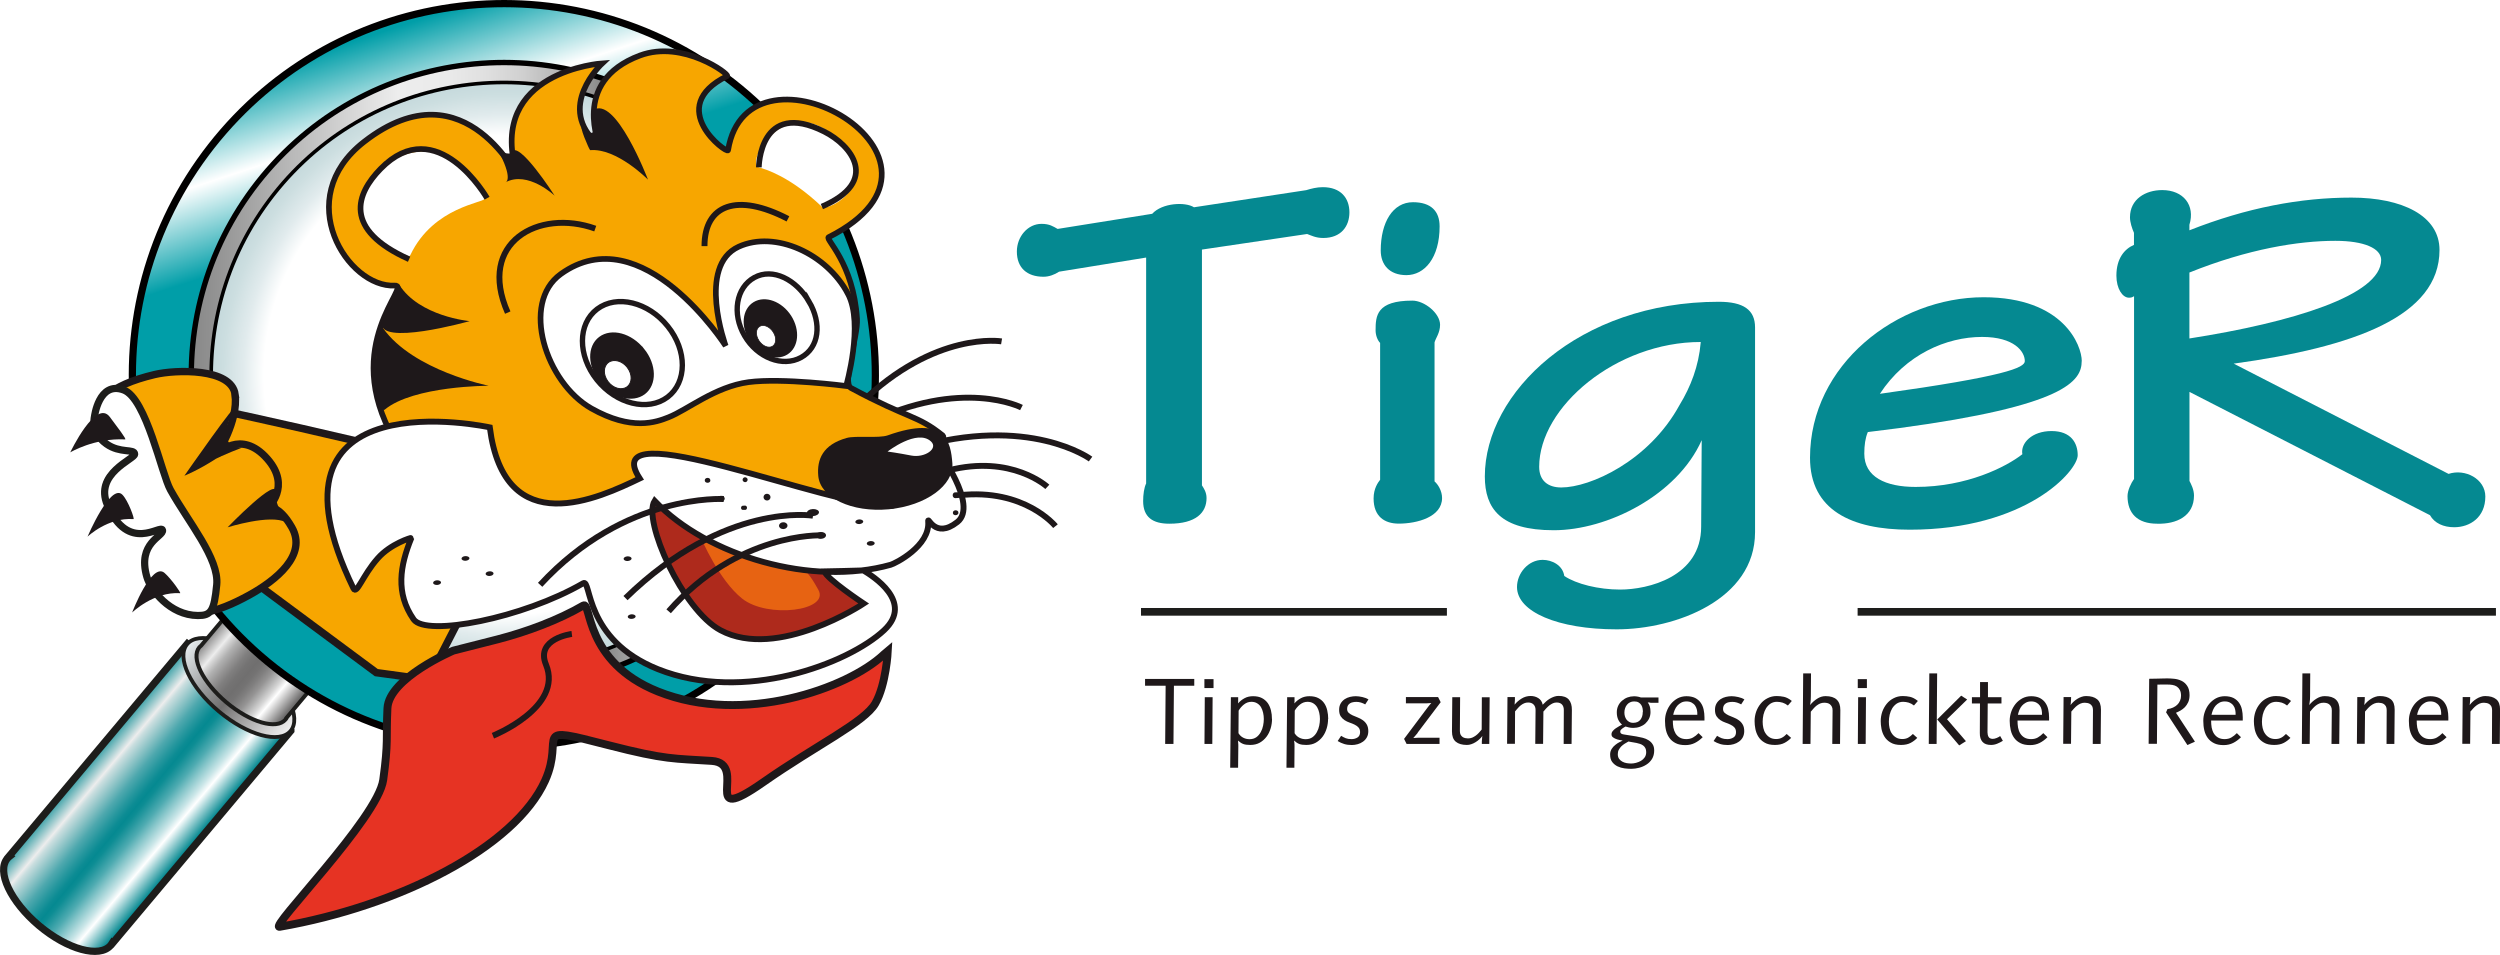 <?xml version="1.0" encoding="UTF-8"?><svg id="Ebene_1" xmlns="http://www.w3.org/2000/svg" xmlns:xlink="http://www.w3.org/1999/xlink" viewBox="0 0 325.66 124.39"><defs><style>.cls-1,.cls-2,.cls-3,.cls-4,.cls-5,.cls-6,.cls-7{fill:#fff;}.cls-8{fill:#e76312;}.cls-9{fill:#ae2a1c;}.cls-10,.cls-11,.cls-12{fill:#1e181a;}.cls-13{fill:#058991;}.cls-14{fill:url(#linear-gradient-4);}.cls-14,.cls-3{stroke-width:.7px;}.cls-14,.cls-15,.cls-16{stroke:#010000;}.cls-2{stroke-width:.1px;}.cls-2,.cls-3,.cls-17,.cls-4,.cls-18,.cls-11,.cls-19,.cls-5,.cls-12,.cls-20,.cls-21,.cls-22,.cls-23,.cls-7,.cls-24{stroke:#1e181a;}.cls-15{fill:url(#Neues_Verlaufsfeld_2);}.cls-15,.cls-25{stroke-width:.94px;}.cls-17,.cls-4,.cls-23{stroke-width:.74px;}.cls-17,.cls-21,.cls-24{fill:#f7a600;}.cls-18,.cls-20,.cls-26,.cls-22,.cls-23{fill:none;}.cls-18,.cls-7{stroke-width:.77px;}.cls-27{fill:url(#linear-gradient-3);stroke-width:.52px;}.cls-27,.cls-25,.cls-28,.cls-29,.cls-30,.cls-6{stroke:#1d1d1b;}.cls-11{stroke-width:.3px;}.cls-19{fill:#e63323;stroke-width:1.03px;}.cls-5{stroke-width:.13px;}.cls-12{stroke-width:.26px;}.cls-25{fill:url(#linear-gradient);}.cls-28{fill:url(#linear-gradient-2);stroke-width:.5px;}.cls-16{fill:url(#radial-gradient);stroke-width:.47px;}.cls-20{stroke-width:.47px;}.cls-29{fill:url(#linear-gradient-6);}.cls-30{fill:url(#linear-gradient-5);}.cls-26{filter:url(#drop-shadow-1);}.cls-6{stroke-width:.94px;}.cls-21{stroke-width:.98px;}.cls-22{stroke-width:.78px;}.cls-24{stroke-width:.96px;}</style><linearGradient id="linear-gradient" x1="-127.19" y1="208.79" x2="-111.13" y2="208.79" gradientTransform="translate(252.41 29.12) rotate(40.01) scale(1.1 1)" gradientUnits="userSpaceOnUse"><stop offset="0" stop-color="#058991"/><stop offset=".17" stop-color="#ededed"/><stop offset=".2" stop-color="#cadedf"/><stop offset=".29" stop-color="#85c0c3"/><stop offset=".36" stop-color="#4ea8ae"/><stop offset=".43" stop-color="#26979e"/><stop offset=".48" stop-color="#0d8c94"/><stop offset=".51" stop-color="#058991"/><stop offset=".54" stop-color="#0d8d94"/><stop offset=".58" stop-color="#26989f"/><stop offset=".64" stop-color="#4eabb1"/><stop offset=".7" stop-color="#85c5c9"/><stop offset=".78" stop-color="#cae6e8"/><stop offset=".83" stop-color="#fff"/><stop offset="1" stop-color="#058991"/></linearGradient><linearGradient id="linear-gradient-2" x1="-127.18" y1="188.56" x2="-111.14" y2="188.56" gradientTransform="translate(252.41 29.12) rotate(40.01) scale(1.1 1)" gradientUnits="userSpaceOnUse"><stop offset=".01" stop-color="#ecf2f4"/><stop offset=".36" stop-color="#939495"/><stop offset=".52" stop-color="#706f6f"/><stop offset=".59" stop-color="#858484"/><stop offset=".87" stop-color="#cfcfcf"/><stop offset="1" stop-color="#ededed"/></linearGradient><linearGradient id="linear-gradient-3" x1="-125.84" y1="185.8" x2="-112.49" y2="185.8" gradientTransform="translate(252.41 29.12) rotate(40.01) scale(1.1 1)" gradientUnits="userSpaceOnUse"><stop offset="0" stop-color="#706f6f"/><stop offset=".17" stop-color="#ededed"/><stop offset=".2" stop-color="#d6d6d6"/><stop offset=".26" stop-color="#b1b1b1"/><stop offset=".33" stop-color="#959494"/><stop offset=".39" stop-color="#807f7f"/><stop offset=".45" stop-color="#747373"/><stop offset=".51" stop-color="#706f6f"/><stop offset=".56" stop-color="#747373"/><stop offset=".61" stop-color="#807f7f"/><stop offset=".67" stop-color="#959494"/><stop offset=".72" stop-color="#b1b1b1"/><stop offset=".78" stop-color="#d6d6d6"/><stop offset=".83" stop-color="#fff"/><stop offset="1" stop-color="#706f6f"/></linearGradient><linearGradient id="Neues_Verlaufsfeld_2" x1="-125.72" y1="51.46" x2="-42.74" y2="101.32" gradientTransform="translate(179.32 46.37) rotate(40.95)" gradientUnits="userSpaceOnUse"><stop offset="0" stop-color="#009ea8"/><stop offset=".01" stop-color="#009ea8"/><stop offset=".13" stop-color="#fff"/><stop offset=".25" stop-color="#009ea8"/><stop offset=".38" stop-color="#009ea8"/><stop offset="1" stop-color="#009ea8"/></linearGradient><linearGradient id="linear-gradient-4" x1="24.92" y1="48.87" x2="106.36" y2="48.87" gradientUnits="userSpaceOnUse"><stop offset="0" stop-color="#878787"/><stop offset=".33" stop-color="#ededed"/><stop offset=".41" stop-color="#eaeaea"/><stop offset=".47" stop-color="#e0e0e0"/><stop offset=".53" stop-color="#d0d0d0"/><stop offset=".58" stop-color="#b9b9b9"/><stop offset=".63" stop-color="#9c9c9c"/><stop offset=".66" stop-color="#878787"/><stop offset=".84" stop-color="#fff"/><stop offset="1" stop-color="#878787"/></linearGradient><linearGradient id="linear-gradient-5" x1="241.98" y1="79.7" x2="325.13" y2="79.7" gradientUnits="userSpaceOnUse"><stop offset="0" stop-color="#fff"/><stop offset="1" stop-color="#000"/></linearGradient><linearGradient id="linear-gradient-6" x1="148.63" x2="188.48" xlink:href="#linear-gradient-5"/><radialGradient id="radial-gradient" cx="-84.23" cy="76.39" fx="-84.23" fy="76.39" r="38.12" gradientTransform="translate(179.32 46.37) rotate(40.95)" gradientUnits="userSpaceOnUse"><stop offset=".82" stop-color="#fff"/><stop offset=".89" stop-color="#e1ebed"/><stop offset=".96" stop-color="#ccdee0"/><stop offset="1" stop-color="#c5d9dc"/></radialGradient><filter id="drop-shadow-1" filterUnits="userSpaceOnUse"><feOffset dx="0" dy="2.92"/><feGaussianBlur result="blur" stdDeviation="1.94"/><feFlood flood-color="#010000" flood-opacity=".52"/><feComposite in2="blur" operator="in"/><feComposite in="SourceGraphic"/></filter></defs><path class="cls-25" d="m37.89,95.19l-13.49-11.32L1.2,111.52l.04.03c-.1.08-.2.17-.28.27-1.44,1.71.41,5.63,4.13,8.76,3.72,3.12,7.9,4.26,9.34,2.55.08-.1.15-.21.22-.32l.04.03,23.2-27.65Z"/><path class="cls-28" d="m37.85,95.22c-1.44,1.71-5.62.57-9.34-2.55-3.72-3.13-5.57-7.04-4.13-8.76,1.44-1.72,5.62-.57,9.34,2.55,3.72,3.12,5.57,7.04,4.13,8.76Z"/><path class="cls-27" d="m37.35,93.47l4.54-5.41c-1.32,1.03-4.55,0-7.46-2.44-2.92-2.45-4.49-5.44-3.7-6.92l-4.53,5.4c-.08.06-.16.13-.23.21-1.15,1.37.43,4.58,3.53,7.19,3.1,2.6,6.54,3.6,7.69,2.23.07-.08.12-.16.17-.25Z"/><path class="cls-15" d="m29.08,17.15C46.6-3.04,77.17-5.2,97.35,12.31c20.19,17.52,22.35,48.08,4.84,68.27-17.52,20.19-48.08,22.35-68.27,4.83-20.19-17.52-22.35-48.08-4.83-68.27Z"/><path class="cls-14" d="m34.88,22.18c14.74-16.99,40.46-18.81,57.44-4.07,16.98,14.74,18.81,40.45,4.07,57.44-14.74,16.98-40.46,18.81-57.44,4.07-16.98-14.74-18.81-40.45-4.07-57.44Z"/><line class="cls-30" x1="241.98" y1="79.7" x2="325.13" y2="79.7"/><line class="cls-29" x1="148.63" y1="79.7" x2="188.48" y2="79.7"/><path class="cls-10" d="m152.92,89.33l-.06,7.58h-1.08l.06-7.58h-2.68v-.89h6.41v.89h-2.66Z"/><path class="cls-10" d="m156.89,89.63v-1.16h1.19v1.16h-1.19Zm1.03,7.28h-1.02l.04-6.09h1.02l-.04,6.09Z"/><path class="cls-10" d="m165.7,93.65c0,.42-.06.83-.18,1.23-.12.4-.29.76-.53,1.08-.24.32-.53.58-.88.78-.35.2-.77.3-1.25.3-.38,0-.69-.04-.92-.13-.23-.09-.45-.24-.67-.44,0,.05,0,.14.02.29.02.14.02.3.02.48l-.03,2.77h-1.03l.09-9.19h.95v.29c0,.09,0,.18,0,.27,0,.09-.01.17-.02.25.24-.28.52-.5.85-.68.33-.18.7-.26,1.11-.26.46,0,.84.08,1.15.24.31.16.56.38.76.65.19.27.33.59.42.95.09.36.13.73.13,1.13Zm-1.07.02c0-.28-.03-.55-.09-.82-.06-.27-.15-.51-.27-.72s-.29-.38-.5-.51c-.21-.13-.46-.2-.75-.2-.37,0-.69.12-.98.35-.29.23-.52.5-.69.8l-.02,2.94c.17.27.38.47.63.59.25.13.52.19.82.19.35,0,.64-.09.88-.26.24-.17.43-.4.57-.66.15-.27.25-.55.31-.85.06-.3.09-.58.09-.84Z"/><path class="cls-10" d="m173,93.65c0,.42-.06.83-.18,1.23-.12.4-.29.76-.53,1.08-.24.32-.53.58-.88.78-.35.2-.77.3-1.25.3-.38,0-.69-.04-.92-.13-.23-.09-.45-.24-.66-.44,0,.05,0,.14.03.29.02.14.02.3.02.48l-.02,2.77h-1.03l.09-9.19h.96v.29c0,.09,0,.18,0,.27,0,.09-.01.17-.02.25.24-.28.52-.5.85-.68.33-.18.71-.26,1.11-.26.46,0,.84.08,1.15.24.31.16.57.38.76.65.19.27.33.59.41.95.08.36.13.73.13,1.13Zm-1.06.02c0-.28-.03-.55-.09-.82-.06-.27-.15-.51-.27-.72-.13-.21-.29-.38-.5-.51-.21-.13-.46-.2-.75-.2-.37,0-.69.12-.98.35-.29.23-.52.5-.69.8l-.02,2.94c.17.27.38.47.63.59.25.13.52.19.82.19.35,0,.64-.09.88-.26.24-.17.43-.4.57-.66.15-.27.25-.55.31-.85.06-.3.09-.58.09-.84Z"/><path class="cls-10" d="m177.84,91.76c-.18-.1-.36-.18-.55-.24-.19-.06-.39-.09-.6-.09-.15,0-.29.01-.43.04-.14.02-.27.07-.39.14-.11.07-.21.16-.28.28-.07.12-.11.27-.11.46,0,.21.07.38.2.5.13.12.3.23.51.33.21.1.43.19.67.28.24.09.46.21.67.36.21.15.38.33.51.56s.2.51.2.86c0,.31-.06.58-.19.81-.13.23-.29.41-.5.56-.21.15-.44.26-.69.33-.25.07-.51.11-.76.11-.36,0-.69-.04-.99-.13-.3-.09-.58-.22-.86-.39l.45-.68c.2.13.41.23.6.31.2.08.45.12.75.12s.55-.07.78-.21c.22-.14.34-.37.34-.7,0-.25-.07-.45-.2-.6-.13-.15-.3-.27-.5-.37-.2-.1-.42-.19-.66-.27-.24-.08-.46-.19-.66-.32-.2-.13-.37-.3-.51-.51-.13-.21-.2-.48-.2-.83s.07-.6.2-.83c.13-.23.31-.41.52-.56.21-.14.45-.24.7-.3.26-.06.51-.09.75-.09.26,0,.55.04.86.11.31.07.57.17.79.31l-.43.66Z"/><path class="cls-10" d="m184.68,95.46c-.07.08-.13.16-.2.24-.07.08-.13.15-.18.21-.06.08-.13.16-.2.22.11,0,.22,0,.33-.01.09,0,.19-.01.29-.02.1,0,.19,0,.28,0h2.52v.81h-4.29l-.33-.66,3.02-4.03c.07-.08.13-.16.18-.23.06-.07.12-.14.17-.21.06-.07.12-.14.18-.2-.12,0-.23.02-.33.02-.09,0-.19.01-.29.02-.1,0-.19,0-.28,0h-2.41v-.82h4.19l.34.67-3,3.97Z"/><path class="cls-10" d="m194.01,96.91h-.98c0-.11,0-.23,0-.35s.01-.23.03-.34c0-.12.02-.24.04-.35-.11.16-.25.3-.4.44-.15.14-.31.26-.49.37-.18.11-.36.2-.55.26-.19.07-.39.1-.58.1-.62,0-1.1-.14-1.44-.42-.34-.28-.5-.73-.5-1.35l.04-4.45h1.02l-.03,4.42c0,.2.04.36.1.48.07.12.16.22.26.29.11.07.22.12.35.14.13.02.24.04.35.04.2,0,.37-.04.54-.1.16-.07.32-.16.47-.27.15-.11.28-.23.41-.37.13-.14.25-.28.36-.42l.02-4.2h1.02l-.05,6.09Z"/><path class="cls-10" d="m204.71,96.91h-1.02l.02-4.43c0-.3-.08-.54-.24-.71-.16-.17-.39-.26-.69-.26-.17,0-.33.03-.49.1-.15.07-.3.16-.45.27-.14.11-.28.24-.41.38-.13.14-.26.28-.38.43l-.04,4.21h-1.02l.04-4.42c0-.3-.09-.54-.26-.71-.18-.18-.41-.26-.7-.26-.19,0-.36.03-.52.1-.16.07-.31.16-.45.27-.14.11-.27.24-.39.38-.12.14-.24.27-.35.4l-.02,4.23h-1.02l.05-6.09h.97c0,.12,0,.24,0,.36,0,.12-.01.22-.02.31,0,.11-.02.21-.02.32.25-.31.56-.58.92-.8.36-.22.75-.33,1.16-.33.38,0,.71.09,1.01.28.3.19.49.47.57.86.13-.14.27-.28.43-.42.15-.14.32-.26.5-.37.18-.11.37-.19.56-.26.19-.07.39-.1.58-.1.61,0,1.05.16,1.33.48.27.32.41.78.4,1.36l-.04,4.38Z"/><path class="cls-10" d="m214.97,91.52c-.07,0-.14,0-.2-.01-.06,0-.1-.01-.13-.01.11.14.19.31.26.5.07.2.1.45.1.75s-.06.59-.18.84c-.12.25-.29.47-.49.66-.2.18-.44.32-.71.42-.27.1-.56.15-.86.15-.21,0-.4-.02-.57-.06-.17-.04-.32-.08-.44-.12-.04.02-.1.06-.18.1-.08.04-.15.09-.23.15-.07.05-.14.11-.2.18-.06.07-.08.15-.08.23,0,.09.02.16.07.21.05.05.11.09.17.11.06.02.13.04.21.05.07.01.13.02.18.03l1.46.23c.29.05.57.11.85.18.28.07.53.18.75.32.22.14.4.31.53.53.14.21.2.48.2.81,0,.42-.1.79-.28,1.09-.19.3-.43.55-.72.73-.29.19-.61.33-.96.42-.35.09-.69.14-1.02.14-.27,0-.57-.02-.89-.06-.32-.04-.62-.13-.9-.26-.27-.13-.5-.32-.69-.56-.19-.24-.28-.58-.28-.99,0-.27.07-.51.2-.72.13-.21.29-.38.48-.53.18-.15.37-.27.55-.36.18-.09.32-.16.41-.2-.11-.02-.26-.05-.42-.08-.17-.03-.33-.08-.48-.14-.15-.06-.29-.14-.4-.23-.11-.09-.16-.22-.16-.37,0-.15.05-.29.16-.42.11-.13.23-.25.38-.35.15-.1.3-.2.45-.28.15-.08.28-.15.38-.21-.21-.18-.38-.4-.5-.66-.12-.26-.18-.58-.18-.94,0-.31.06-.59.18-.85.12-.26.29-.48.5-.66.21-.18.44-.33.71-.43.27-.1.55-.15.84-.15.12,0,.26,0,.42.03.15.02.31.06.48.12h2.3s0,.7,0,.7h-1.08Zm-.53,6.44c0-.2-.04-.38-.11-.51-.07-.14-.17-.25-.29-.34-.12-.09-.26-.16-.41-.21-.15-.05-.3-.09-.45-.12-.13-.02-.26-.05-.39-.07-.11-.02-.23-.04-.35-.06-.12-.02-.22-.04-.31-.06-.15.08-.31.17-.48.28-.16.1-.31.22-.45.35-.13.13-.24.29-.33.45s-.13.36-.13.58c0,.25.06.44.17.6.12.16.26.28.43.37.17.09.36.16.56.19.2.03.39.05.57.05.21,0,.42-.03.65-.09.23-.06.44-.15.64-.26.2-.12.36-.27.49-.46.13-.19.19-.42.19-.69Zm-.43-5.21c0-.15-.01-.3-.04-.46s-.08-.31-.17-.45c-.09-.14-.2-.25-.35-.34-.15-.09-.34-.13-.59-.13-.2,0-.37.04-.53.12-.16.08-.29.18-.39.31-.11.13-.19.28-.25.46-.06.18-.09.36-.09.56,0,.17.02.34.07.5.05.16.12.3.21.42.09.12.21.22.35.3.14.08.3.12.49.12.43,0,.75-.13.96-.4.21-.27.31-.6.31-1Z"/><path class="cls-10" d="m217.91,93.85c0,.33.02.64.07.93.06.29.16.55.29.77.14.22.32.4.55.53.23.13.51.2.84.2s.64-.07.88-.21c.25-.14.49-.33.72-.57l.54.53c-.32.32-.66.57-1.02.75-.36.18-.77.28-1.24.28-.5,0-.92-.08-1.25-.25-.34-.17-.61-.39-.82-.68-.21-.29-.36-.62-.45-1-.09-.38-.13-.8-.13-1.24,0-.4.06-.79.2-1.17.13-.38.32-.72.56-1.02.25-.3.54-.54.88-.73.34-.18.73-.28,1.16-.28s.82.08,1.13.23c.3.16.54.36.72.62.18.26.31.55.38.88.07.33.11.67.11,1.01v.43h-4.14Zm3.19-.72c0-.23,0-.45-.05-.66-.05-.21-.13-.4-.24-.56-.11-.16-.27-.29-.45-.39-.19-.1-.41-.15-.67-.15s-.49.05-.69.16c-.2.11-.37.24-.51.4-.14.16-.25.35-.34.56-.09.21-.15.42-.19.62h3.15Z"/><path class="cls-10" d="m226.82,91.76c-.18-.1-.36-.18-.55-.24-.19-.06-.39-.09-.6-.09-.15,0-.29.01-.44.04-.14.02-.27.07-.39.14-.11.07-.21.16-.28.28-.07.12-.11.27-.11.46,0,.21.07.38.2.5.13.12.31.23.51.33.21.1.43.19.67.28.24.09.46.21.67.36.21.15.38.33.51.56.13.22.2.51.2.86,0,.31-.07.58-.19.81-.13.23-.29.41-.5.56-.2.15-.44.26-.69.33-.25.07-.51.11-.76.11-.36,0-.69-.04-.99-.13-.3-.09-.59-.22-.86-.39l.45-.68c.2.13.41.23.6.31.2.08.45.12.75.12s.55-.07.78-.21c.23-.14.34-.37.34-.7,0-.25-.07-.45-.2-.6-.13-.15-.3-.27-.51-.37-.2-.1-.42-.19-.66-.27-.24-.08-.46-.19-.66-.32-.2-.13-.37-.3-.51-.51-.13-.21-.2-.48-.2-.83s.07-.6.2-.83c.13-.23.31-.41.52-.56.21-.14.45-.24.7-.3.26-.06.51-.09.75-.09.26,0,.55.04.86.11.31.07.58.17.8.31l-.43.66Z"/><path class="cls-10" d="m232.89,91.9c-.21-.17-.44-.29-.68-.37-.25-.07-.49-.11-.74-.11-.32,0-.59.08-.83.23-.23.16-.42.35-.58.6-.15.24-.26.52-.34.83-.07.31-.11.62-.11.93,0,.29.03.56.09.83.06.27.16.51.31.72.14.21.32.38.54.51.22.13.49.2.81.2.29,0,.54-.06.75-.17.22-.11.43-.28.63-.49l.58.51c-.24.25-.52.47-.86.65-.34.18-.76.27-1.25.27-.56,0-1.01-.1-1.35-.31-.35-.2-.62-.46-.81-.77-.19-.31-.32-.65-.39-1.01-.07-.36-.1-.7-.1-1.02,0-.42.07-.82.2-1.21.14-.39.33-.73.58-1.04.25-.31.55-.55.91-.73.35-.18.74-.28,1.17-.28.32,0,.64.03.96.1.32.07.66.24,1.03.54l-.51.59Z"/><path class="cls-10" d="m239.7,96.91h-1.02l.04-4.37c0-.2-.03-.36-.1-.49-.07-.13-.15-.23-.25-.31-.1-.08-.22-.13-.35-.16-.13-.03-.26-.04-.38-.04-.19,0-.37.03-.54.1-.16.07-.32.16-.46.27-.14.11-.28.24-.4.38-.13.14-.25.28-.36.42l-.04,4.2h-1.02l.07-9.19h1.02l-.02,2.96c0,.34-.02.62-.05.83-.04.21-.05.32-.05.33.25-.31.55-.58.9-.81.35-.23.72-.35,1.11-.35,1.3,0,1.94.61,1.93,1.82l-.04,4.41Z"/><path class="cls-10" d="m242,89.63v-1.16h1.19v1.16h-1.19Zm1.03,7.28h-1.02l.04-6.09h1.02l-.04,6.09Z"/><path class="cls-10" d="m249.32,91.9c-.21-.17-.44-.29-.68-.37-.25-.07-.49-.11-.73-.11-.32,0-.59.08-.83.23-.23.16-.42.35-.58.6-.15.24-.26.52-.34.83-.07.31-.11.62-.11.93,0,.29.03.56.09.83.06.27.16.51.31.72.14.21.32.38.54.51.22.13.49.2.81.2.29,0,.54-.06.75-.17.21-.11.42-.28.63-.49l.57.51c-.24.25-.52.47-.86.65-.34.18-.76.27-1.25.27-.56,0-1.01-.1-1.35-.31-.35-.2-.62-.46-.81-.77-.19-.31-.32-.65-.39-1.01-.07-.36-.1-.7-.1-1.02,0-.42.07-.82.2-1.21.14-.39.33-.73.58-1.04.25-.31.55-.55.91-.73.35-.18.74-.28,1.17-.28.32,0,.64.03.95.1.32.07.66.24,1.03.54l-.51.59Z"/><path class="cls-10" d="m252.27,96.91h-1.02l.07-9.19h1.02l-.07,9.19Zm1.36-3.22l2.46,2.86-.88.55-2.86-3.38,3.12-3.1.78.5-2.62,2.56Z"/><path class="cls-10" d="m260.92,96.49c-.24.15-.49.28-.76.39-.27.11-.54.16-.8.16-.5,0-.87-.13-1.11-.4-.24-.27-.36-.65-.35-1.15l.02-3.85h-1.05v-.82h1.06v-1.97h1.03v1.97s1.76,0,1.76,0v.82h-1.79l-.03,3.75c0,.24.05.44.14.6.09.16.27.25.53.26.16,0,.34-.04.53-.12.19-.08.34-.16.45-.25l.35.62Z"/><path class="cls-10" d="m262.81,93.85c0,.33.02.64.07.93.06.29.15.55.29.77.14.22.32.4.55.53.23.13.51.2.85.2s.64-.07.88-.21c.24-.14.49-.33.72-.57l.54.53c-.32.32-.66.57-1.02.75-.36.18-.77.28-1.24.28-.5,0-.92-.08-1.25-.25-.34-.17-.61-.39-.82-.68-.21-.29-.36-.62-.45-1-.09-.38-.14-.8-.14-1.24,0-.4.07-.79.2-1.17.13-.38.32-.72.56-1.02.24-.3.54-.54.88-.73.34-.18.73-.28,1.16-.28s.82.08,1.12.23c.3.16.54.36.72.62.18.26.31.55.38.88.07.33.11.67.11,1.01v.43h-4.14Zm3.19-.72c0-.23,0-.45-.05-.66-.04-.21-.12-.4-.24-.56-.11-.16-.26-.29-.45-.39-.19-.1-.41-.15-.67-.15s-.49.05-.69.16c-.2.11-.37.24-.51.4-.14.16-.25.35-.34.56-.08.21-.15.42-.19.62h3.14Z"/><path class="cls-10" d="m273.63,96.91h-1.02l.03-4.42c0-.2-.04-.35-.1-.48-.07-.12-.16-.22-.26-.29-.11-.07-.22-.12-.35-.14-.13-.02-.24-.04-.35-.04-.2,0-.37.03-.54.1-.16.07-.32.16-.46.27-.14.11-.28.23-.4.37-.13.14-.25.28-.36.41l-.04,4.2h-1.02l.05-6.09h.98c0,.11,0,.23-.01.35,0,.12-.02.23-.02.34-.02.12-.03.24-.04.35.11-.15.25-.3.4-.44.15-.14.31-.26.49-.37.18-.11.36-.2.55-.26.19-.07.39-.1.58-.1.62,0,1.1.14,1.44.42.34.28.5.73.5,1.35l-.04,4.45Z"/><path class="cls-10" d="m284.94,97.05l-2.78-4.26.18-.42c.27-.03.51-.1.73-.2.22-.1.41-.23.56-.38.15-.15.27-.32.35-.52.09-.2.13-.41.13-.64,0-.3-.05-.55-.15-.74-.1-.19-.23-.34-.39-.45-.16-.11-.36-.18-.58-.22-.22-.04-.46-.05-.7-.05-.08,0-.19,0-.33,0-.14,0-.28,0-.42,0-.16,0-.33.01-.51.01l-.06,7.71h-1.08l.07-8.47c.37,0,.71-.02,1.03-.02.27,0,.53-.02.79-.02.26,0,.44-.01.54-.01.26,0,.56.02.89.05.33.03.65.12.95.26.3.14.55.36.75.66.2.29.31.7.31,1.21,0,.35-.06.65-.17.91-.12.25-.26.47-.43.65-.18.18-.37.33-.58.45-.21.12-.41.21-.59.29l2.47,3.76-1,.45Z"/><path class="cls-10" d="m288.03,93.85c0,.33.02.64.07.93.06.29.15.55.29.77.14.22.32.4.55.53s.51.2.84.2.64-.07.88-.21c.25-.14.49-.33.72-.57l.54.53c-.32.32-.66.57-1.02.75-.36.18-.77.28-1.24.28-.5,0-.92-.08-1.25-.25-.34-.17-.61-.39-.82-.68-.21-.29-.36-.62-.45-1-.09-.38-.13-.8-.13-1.24,0-.4.06-.79.2-1.17.13-.38.32-.72.56-1.02.25-.3.54-.54.88-.73.34-.18.73-.28,1.16-.28s.82.08,1.13.23c.3.16.54.36.72.62.18.26.31.55.38.88.07.33.11.67.11,1.01v.43h-4.14Zm3.19-.72c0-.23,0-.45-.05-.66-.04-.21-.12-.4-.24-.56-.11-.16-.27-.29-.45-.39-.19-.1-.41-.15-.67-.15s-.49.05-.69.16c-.2.11-.37.24-.51.4-.14.16-.25.35-.34.56-.08.21-.15.42-.19.62h3.14Z"/><path class="cls-10" d="m297.92,91.9c-.21-.17-.44-.29-.68-.37-.25-.07-.49-.11-.73-.11-.32,0-.59.08-.83.23-.23.16-.42.35-.58.6-.15.24-.26.52-.34.83-.07.31-.11.62-.11.93,0,.29.03.56.09.83.06.27.16.51.31.72.14.21.32.38.54.51.22.13.49.2.81.2.29,0,.54-.06.75-.17.22-.11.42-.28.63-.49l.58.51c-.24.25-.52.47-.86.65-.34.18-.76.27-1.25.27-.55,0-1.01-.1-1.35-.31-.35-.2-.62-.46-.81-.77-.19-.31-.32-.65-.39-1.01-.07-.36-.1-.7-.1-1.02,0-.42.07-.82.2-1.21.13-.39.33-.73.58-1.04.25-.31.55-.55.91-.73.35-.18.74-.28,1.17-.28.32,0,.64.03.95.1.32.07.66.24,1.03.54l-.51.59Z"/><path class="cls-10" d="m304.73,96.91h-1.02l.04-4.37c0-.2-.03-.36-.1-.49-.07-.13-.15-.23-.25-.31-.1-.08-.22-.13-.35-.16-.13-.03-.26-.04-.38-.04-.2,0-.38.03-.54.1-.16.07-.32.16-.46.27-.14.11-.28.24-.4.38-.13.14-.25.28-.36.42l-.04,4.2h-1.02l.07-9.19h1.02l-.02,2.96c0,.34-.02.62-.06.83-.04.21-.05.32-.05.33.25-.31.55-.58.91-.81.35-.23.72-.35,1.11-.35,1.3,0,1.94.61,1.93,1.82l-.04,4.41Z"/><path class="cls-10" d="m311.9,96.91h-1.02l.02-4.42c0-.2-.04-.35-.1-.48-.07-.12-.16-.22-.26-.29-.11-.07-.22-.12-.35-.14-.13-.02-.24-.04-.35-.04-.2,0-.37.03-.54.1-.16.07-.32.16-.46.27-.14.11-.28.23-.4.37-.13.14-.25.28-.36.41l-.04,4.2h-1.02l.05-6.09h.98c0,.11,0,.23-.01.35,0,.12-.02.23-.02.34-.02.12-.03.24-.04.35.11-.15.25-.3.4-.44.15-.14.31-.26.49-.37.17-.11.36-.2.55-.26.19-.07.39-.1.58-.1.62,0,1.1.14,1.44.42.34.28.5.73.5,1.35l-.04,4.45Z"/><path class="cls-10" d="m314.81,93.85c0,.33.02.64.07.93.06.29.15.55.29.77.14.22.32.4.55.53.23.13.51.2.84.2s.64-.07.88-.21c.25-.14.49-.33.72-.57l.54.53c-.32.32-.66.57-1.02.75-.36.18-.77.28-1.24.28-.5,0-.92-.08-1.25-.25-.34-.17-.61-.39-.82-.68-.21-.29-.36-.62-.45-1-.09-.38-.13-.8-.13-1.24,0-.4.06-.79.2-1.17.13-.38.32-.72.56-1.02.25-.3.54-.54.88-.73.34-.18.73-.28,1.16-.28s.83.08,1.13.23c.3.16.54.36.72.62.18.26.31.55.38.88.07.33.11.67.11,1.01v.43h-4.14Zm3.19-.72c0-.23,0-.45-.05-.66-.05-.21-.12-.4-.24-.56-.11-.16-.27-.29-.45-.39-.19-.1-.41-.15-.67-.15s-.49.05-.69.16c-.2.11-.37.24-.51.4-.14.16-.25.35-.34.56-.09.21-.15.42-.19.62h3.14Z"/><path class="cls-10" d="m325.63,96.91h-1.02l.02-4.42c0-.2-.04-.35-.1-.48-.07-.12-.16-.22-.26-.29-.11-.07-.22-.12-.35-.14-.13-.02-.24-.04-.35-.04-.2,0-.38.03-.54.1-.16.07-.32.16-.46.27-.14.11-.28.23-.4.37-.13.14-.25.28-.36.41l-.04,4.2h-1.02l.05-6.09h.98c0,.11,0,.23-.01.35,0,.12-.02.23-.02.34-.02.12-.03.24-.04.35.11-.15.25-.3.4-.44.15-.14.31-.26.49-.37.17-.11.36-.2.55-.26.19-.07.39-.1.58-.1.62,0,1.1.14,1.44.42.34.28.5.73.5,1.35l-.04,4.45Z"/><path class="cls-16" d="m36.84,23.88c13.8-15.9,37.88-17.61,53.78-3.81,15.9,13.8,17.61,37.88,3.81,53.78-13.8,15.9-37.87,17.61-53.78,3.81-15.9-13.8-17.61-37.87-3.81-53.78Z"/><path class="cls-13" d="m156.58,63.24c.2.33.59.85.59,1.64,0,1.9-1.38,3.34-4.85,3.34-2.16,0-3.41-.85-3.41-2.95,0-.85.13-1.77.39-2.29v-29.43l-11.34,1.84c-.59.39-1.31.66-2.03.66-2.16,0-3.47-1.18-3.47-3.28,0-1.97,1.44-3.61,3.21-3.61,1.05,0,1.51.33,2.1.66l12.32-1.97c1.31-1.44,4.33-1.57,5.44-.85l14.62-2.23c.66-.2,1.38-.39,2.16-.39,2.36,0,3.47,1.44,3.47,3.28s-1.11,3.34-3.41,3.34c-.98,0-1.57-.33-2.1-.52l-13.7,2.03v30.74Z"/><path class="cls-13" d="m186.87,44.62v18.09c.46.39.98,1.25.98,2.16,0,2.49-3.28,3.34-5.64,3.34-1.84,0-3.28-.92-3.28-3.28,0-1.31.59-2.1.85-2.43v-17.83c-.33-.33-.59-.98-.59-1.64,0-1.9.13-3.87,4.79-3.87,1.57,0,3.61,1.64,3.61,3.15,0,1.05-.59,1.77-.72,2.29Zm.66-15.14c0,4.13-1.97,6.36-4.33,6.36-2.23,0-3.34-1.38-3.34-3.21,0-3.67,1.57-6.29,4.2-6.29,2.36,0,3.47,1.18,3.47,3.15Z"/><path class="cls-13" d="m228.62,69.33c0,8.78-10.36,12.65-18.03,12.65s-12.98-2.29-12.98-5.51c0-1.77,1.44-3.54,3.34-3.54,1.25,0,2.62.72,2.82,2.1,1.57,1.05,4.46,1.77,7.28,1.77,3.61,0,10.55-1.64,10.55-8.19,0-3.8.07-7.54.07-11.27-3.21,7.21-12.32,11.73-19.27,11.73s-8.98-2.82-8.98-7.01c0-10.88,12.19-22.75,30.48-22.75,3.21,0,4.72,1.05,4.72,3.34v26.68Zm-9.83-16.58c1.44-2.36,2.49-5.05,2.75-8.13v-.07c-11.01,0-21.04,8.46-21.04,16.26,0,1.77,1.11,2.69,2.88,2.69,3.74,0,11.41-3.41,15.41-10.75Z"/><path class="cls-13" d="m271.17,47.04c0,2.62-2.23,5.83-23.73,8.72l-4.13.52c-.33.79-.46,1.7-.46,2.82,0,3.02,2.75,4.33,6.69,4.33,6.69,0,11.8-2.62,13.9-4.26-.26-1.44,1.25-3.02,3.8-3.02s3.41,1.57,3.41,3.15c0,2.03-6.69,9.7-21.89,9.7-7.6,0-12.98-2.56-12.98-9.37,0-12.13,11.34-20.91,22.62-20.91,10.42,0,12.78,6.29,12.78,8.32Zm-26.29,4.26c16.45-2.29,18.88-3.41,18.88-4.26,0-1.25-1.38-3.15-5.57-3.15-4.65,0-9.96,2.29-13.31,7.41Z"/><path class="cls-13" d="m277.99,62.38v-23.8c-.2.13-.33.2-.66.2-.85,0-1.64-1.18-1.64-2.88,0-2.23,1.05-3.47,2.29-4v-1.57c-.26-.59-.52-1.38-.52-2.03,0-2.36,2.03-3.54,4.2-3.54,2.75,0,4.33,1.97,3.54,4.52v.72c7.47-2.95,14.49-4.26,21.11-4.26s11.47,2.36,11.47,6.82c0,8.65-11.14,12.65-26.81,14.81l27.99,14.36c2.16-.72,4.79.66,4.79,2.95,0,2.69-1.97,4-4.06,4-1.38,0-2.56-.52-3.15-1.57l-31.33-16.06v11.6c.2.39.59,1.11.59,1.9,0,2.69-2.29,3.74-4.79,3.67-2.62,0-3.87-1.38-3.87-3.6,0-.72.46-1.7.85-2.23Zm7.21-18.29c13.44-2.1,24.98-5.64,24.98-10.23,0-1.51-2.23-2.49-5.97-2.49-4.79,0-11.34,1.05-19.01,4.13v8.59Z"/><path class="cls-21" d="m27.04,53.09s38.44,8.2,39.79,10.28c1.35,2.08-11.1,25.17-11.1,25.17l-6.71-.92-16.69-12.38"/><path class="cls-10" d="m122.93,63.53c0,.15-.15.29-.35.3h0c-.2.01-.37-.11-.38-.26v-.08c-.01-.15.14-.29.34-.29h0c.2-.01.37.11.38.26v.08Z"/><path class="cls-10" d="m123.79,61.26c.01.2-.15.37-.35.38h-.16c-.21.02-.38-.13-.39-.33h0c-.01-.2.15-.37.35-.38h.16c.2-.02.38.13.39.33h0Z"/><path class="cls-18" d="m119.56,63.83s1.71,2.63,1.22,4.74c-.42,1.85-1.2,2.39-1.2,2.39"/><path class="cls-18" d="m133.06,53.09s-7.72-3.99-20.1,2.08"/><path class="cls-18" d="m130.47,44.47s-8.62-1.44-18.42,8.1"/><path class="cls-17" d="m64.33,64.07c1.01.05-7.32,4.99-7.87,6.8-.55,1.81-.77,10.19.83,7.18,3.52-6.6,7.79-8.18,7.71-7.91-.08.27-2.05,5.4-1.96,7.18.09,1.78,2.47,1.57,5.94,1.04,3.47-.53,8.15-4.25,8.44-3.91.29.34-.61,5.71,3.88,9.17,15.07,11.61,33.63-.84,33.53-2.88-.11-2.05-1.95-2.14-2.32-2.12-.37.02-9.99,2.97-17.11-1.9-2.72-1.86-7.91-8.1-7.74-10.08.17-1.97,3.29-1.92,3.72-1.76,27.8,10.51,32.1-7.61,31.45-8.13-3.42-2.75-4.34-2.1-11.98-6.21-1.2-.65.93-6.76.79-8.99-.47-7.33-4.19-10.4-3.7-10.65,20.38-10.27-10.49-27.45-13.1-11.33-.09.55-8.39-5.59-.12-9.66.38-.19-5.74-4.78-11.36-2.68-9.23,3.45-5,11.96-5.37,11.64-5.79-4.84.46-10.62.46-10.62,0,0-14.96,1.02-11.19,14.15.58,2.04-6.32-14.42-19.82-3.94-9.6,7.45-2.12,19.07,3.99,18.74,2.3-.12-7.2,7.66-.08,20.04,0,0-8.96-.61-2.79,11.92,2.22,4.5,4.57-5.7,15.77-5.12Z"/><path class="cls-9" d="m84.93,70.2s4.03,10.89,10.42,13.39c6.49,2.54,17.61-4.66,17.61-4.66,0,0-5.54-4.8-5.74-5.1-.2-.3-21.81-9.82-21.96-10.08-.15-.26-2.31,3.8-.33,6.45Z"/><path class="cls-8" d="m91.38,70.2s9.61,3.88,12.79,3.84c.89-.01,1.89,1.84,2.42,2.77,1.57,2.76-6.61,3.8-9.92,1.16-3.03-2.42-5.29-7.77-5.29-7.77Z"/><path class="cls-18" d="m142.06,59.8s-7.97-5.87-23.03-1.42"/><path class="cls-20" d="m113.9,78.88s-5.59-3.76-6.45-6.1"/><path class="cls-4" d="m110.46,38.28c-2.75-5.24-9.49-8.31-14.24-6.14-5.49,2.51-1.69,12.92-1.69,12.92,0,0-10.88-16.99-21.48-9.36-5.28,3.8-1.95,14.15,3.99,17.51,5.23,2.95,8.41,1.8,10.04,1.15,2.47-.97,6.06-3.99,10.44-4.58,4.38-.58,12.7.5,12.7.5,0,0,2.33-8.04.24-12Z"/><path class="cls-3" d="m86.99,42.51c2.54,3.16,2.52,7.29-.03,9.22-2.55,1.92-6.67.91-9.2-2.25-2.53-3.17-2.52-7.29.03-9.22,2.55-1.92,6.67-.92,9.2,2.25Z"/><path class="cls-11" d="m83.79,45.53c1.6,1.99,1.65,4.54.12,5.7-1.53,1.15-4.06.47-5.65-1.52-1.59-2-1.65-4.55-.12-5.7,1.53-1.15,4.06-.47,5.65,1.53Z"/><path class="cls-5" d="m81.74,47.9c.66.88.63,2-.07,2.5-.7.5-1.81.19-2.47-.7-.66-.88-.63-2,.07-2.5.7-.5,1.81-.19,2.47.69Z"/><path class="cls-3" d="m105.39,39.28c1.68,2.88,1.33,5.98-1.05,7.29-2.38,1.31-5.68.04-7.35-2.84-1.68-2.88-1.1-6.28,1.28-7.58,2.39-1.31,5.45.26,7.12,3.14Z"/><path class="cls-12" d="m102.95,41.2c1.17,1.83.96,4.01-.47,4.88-1.43.87-3.54.09-4.72-1.73-1.17-1.83-.96-4.01.47-4.88,1.43-.87,3.54-.1,4.72,1.73Z"/><path class="cls-2" d="m100.71,43.24c.47.7.44,1.54-.07,1.86-.51.32-1.3,0-1.77-.71-.47-.71-.44-1.54.07-1.87.51-.32,1.3,0,1.77.71Z"/><path class="cls-10" d="m48.93,49.09c-.1-3.07.59-6.87.97-6.34,3.93,5.54,13.77,7.5,13.77,7.5,0,0-9.79-.01-13.55,3.11-.42.35-1.09-1.2-1.19-4.27Z"/><path class="cls-10" d="m52,37.08c2.63,4.16,9.18,4.75,9.18,4.75,0,0-12.14,3.42-11.42.1.36-1.62,2.09-5.08,2.23-4.85Z"/><path class="cls-7" d="m122.14,58.63s-4.68,7.19-5.97,7.27c-7.46.45-38.74-12.7-32.84-3.57-5.26,2.52-17.59,8.39-19.53-6.66,0,0-31.27-6.86-17.76,20.97.43.89,1.18-1.66,3.17-3.91,1.68-1.91,4.4-2.72,4.38-2.66-1.49,3.64-2.09,7.18.29,10.61,1.6,2.31,14.25-.15,22.1-4.71,1.07-.62.05,7.33,9.73,11.2,11.17,4.47,24.81-.73,29.45-5.07,3.97-3.71-1.55-7.1-2.69-7.79-.26.02-5.08.12-5.08.12.23.94,5.12,4.19,5.12,4.19,0,0-11.22,7.45-18.65,3.48-4.96-2.64-10.18-14.31-8.59-16.86,6.92,7.26,20.57,11.19,30.75,8.33.58-.16,5.16-2.44,4.89-5.65-.07-.82.84,2.41,3.8.08,2.79-2.21-2.56-9.35-2.56-9.35Z"/><path class="cls-10" d="m102.58,68.45c.01.25-.22.46-.53.47-.3.01-.56-.17-.57-.42-.01-.24.22-.46.53-.47.3-.02.56.17.57.42Z"/><path class="cls-10" d="m107.6,69.71c.01.25-.26.46-.62.48-.35.02-.65-.16-.67-.41-.01-.25.26-.46.62-.48.36-.02.65.17.67.41Z"/><path class="cls-18" d="m136.43,63.42s-4.62-4.27-12.91-2.14"/><path class="cls-18" d="m137.49,68.54s-4.01-4.97-12.53-4.03"/><path class="cls-10" d="m92.54,62.59c0,.16-.15.29-.35.3h0c-.2,0-.37-.11-.38-.26v-.08c-.01-.15.14-.29.34-.3h0c.2-.01.37.11.37.26v.08Z"/><path class="cls-10" d="m100.37,64.74c.01.24-.18.45-.43.46h0c-.25.01-.46-.17-.48-.42h0c-.01-.25.18-.45.43-.46h0c.25-.01.46.17.48.42h0Z"/><path class="cls-10" d="m94.41,64.92c0,.2-.15.37-.35.38h-.17c-.21.02-.38-.13-.39-.33h0c0-.2.15-.37.35-.38h.16c.2-.02.38.14.39.34h0Z"/><path class="cls-10" d="m97.31,66.13c0,.16-.1.29-.23.29h-.29c-.14.02-.25-.1-.26-.25h0c0-.16.1-.29.23-.29l.29-.02c.13,0,.25.11.26.27h0Z"/><path class="cls-10" d="m97.39,62.47c0,.18-.13.33-.31.34h0c-.18,0-.34-.13-.35-.3h0c0-.17.13-.33.31-.34h0c.18,0,.34.13.35.3h0Z"/><path class="cls-10" d="m125.13,64.48c.01.21-.12.38-.29.39l-.41.02c-.17,0-.32-.15-.33-.36h0c0-.21.12-.38.29-.39l.41-.02c.17,0,.32.15.33.36h0Z"/><path class="cls-10" d="m124.85,66.81c0,.15-.15.29-.35.3h0c-.2.01-.37-.11-.37-.26v-.08c-.01-.15.14-.29.34-.3h0c.2,0,.37.11.37.26v.08Z"/><path class="cls-1" d="m63.21,25.82c.01.61-6.71,1.02-9.75,7.39-.8,1.68-10.31-4.22-5.07-9.97,7.52-8.26,14.77.38,14.82,2.58Z"/><path class="cls-23" d="m63.45,25.82s-6.52-11.38-13.89-3.81c-3.13,3.22-4.96,7.86,3.73,11.76"/><path class="cls-10" d="m124.06,60.35c.21,2.86-3.45,5.53-8.27,5.99-4.82.45-8.95-1.49-9.2-4.35-.19-2.14.58-4.06,3.7-4.94,1.16-.33,4.2.07,5.35-.34,7.56-2.69,8.21.86,8.42,3.64Z"/><path class="cls-1" d="m115.62,58.82s3.85-3,5.66-1.31c.99.93-.84,2.17-2.58,1.83-1.74-.34-3.08-.52-3.08-.52Z"/><path class="cls-18" d="m77.54,29.78c-7.37-2.64-15.45,1.8-11.4,10.94"/><path class="cls-10" d="m113.94,70.76c0,.17-.22.31-.5.33-.29.01-.52-.11-.53-.28,0-.17.21-.31.5-.33.29-.01.52.11.53.28Z"/><path class="cls-10" d="m82.8,80.29c0,.17-.22.31-.5.33-.29.02-.52-.11-.53-.27,0-.17.22-.31.5-.33.28-.01.52.11.53.28Z"/><path class="cls-10" d="m82.27,72.75c0,.17-.22.31-.5.33-.29.02-.52-.11-.53-.28-.01-.17.21-.31.5-.33.29-.01.52.11.53.28Z"/><path class="cls-10" d="m112.45,67.94c0,.16-.22.31-.5.33-.28.01-.52-.11-.53-.28,0-.17.22-.31.5-.33.29-.01.52.11.53.28Z"/><g class="cls-26"><path class="cls-19" d="m115.08,82.38c-4.64,4.34-18.2,9.25-29.37,4.78-9.67-3.87-8.65-11.82-9.73-11.2-3.25,1.89-7.33,3.41-11.1,4.39l-5.82,1.48s-8.4,3.56-8.59,7.51c-.19,3.95.14,4.32-.55,9.33-.69,5-15.02,19.4-13.49,19.14,15.59-2.7,30.66-10.35,34.58-19.05,2.67-5.94-2.23-7.32,8.25-4.61,7.54,1.94,8.55,1.72,13.47,2.05,4.92.34-1.9,8.78,6.69,2.78,6.96-4.87,13.19-7.81,14.6-10.27,1.41-2.45,1.63-6.82,1.63-6.82,0,0-.5.42-.59.5Z"/></g><path class="cls-22" d="m74.49,82.58s-4.77.6-3.37,3.99c2.31,5.57-6.91,9.27-6.91,9.27"/><path class="cls-10" d="m106.68,66.73c.01.25-.33.47-.76.5-.44.02-.8-.16-.81-.42-.01-.25.33-.48.77-.5.43-.02.8.17.81.42Z"/><path class="cls-18" d="m105.91,67.18s-11.44-1.91-24.43,10.73"/><path class="cls-18" d="m106.96,69.74s-10.84-.43-19.86,9.89"/><path class="cls-18" d="m94.29,65.01s-12.87-.84-23.93,11.17"/><path class="cls-1" d="m98.85,21.8c.84.24,4,1.13,8.2,5.12.83.79,8.67-3.48,1.45-9.35-6.51-5.29-11.45,3.72-9.65,4.23Z"/><path class="cls-23" d="m98.85,21.8s.08-8.89,8.51-4.66c3.55,1.78,7.34,6.49-.3,9.77"/><path class="cls-18" d="m102.64,28.51c-6.61-3.44-10.87-1.86-10.87,3.55"/><path class="cls-10" d="m64.29,74.7c0,.17-.21.31-.5.33-.29.02-.52-.11-.53-.28,0-.17.21-.31.5-.33.29-.02.52.11.53.28Z"/><path class="cls-10" d="m61.15,72.72c0,.17-.22.31-.5.33-.29.01-.52-.11-.53-.28,0-.17.22-.32.5-.33.28-.01.52.11.53.27Z"/><path class="cls-10" d="m57.45,75.87c0,.17-.22.31-.5.33-.29.01-.53-.11-.53-.28,0-.17.22-.31.5-.33.29-.01.52.11.53.28Z"/><path class="cls-10" d="m65.16,20.13c1.76,3.5.6,3.66.67,3.63,2.92-1.59,6.42,1.73,6.42,1.73,0,0-4.76-7.42-5.62-5.66-.26.54-1.83-.42-1.47.29Z"/><path class="cls-10" d="m75.92,16.63c-.66-.58.86,2.94.96,2.93,3.46-.3,7.53,3.84,7.53,3.84,0,0-4.26-11.16-7.18-9.02-.56.41,1.27,4.51-1.31,2.25Z"/><path class="cls-24" d="m30.62,51.39c.47,3.47-2.37,7.81-2.37,7.81,0,0,3.07-3.41,6.57.57,3.19,3.63.07,6.37.07,6.37,0,0,1.36-.53,3.12,2.55,2.06,3.61-2.08,6.92-5.55,8.83-4.18,2.3-8.21,3.51-10.59.91-2.37-2.6-4.27-4.77-1.42-8.24,2.85-3.47-2.34,1.65-5.51-3.1-2.73-4.09-.19-5.57,2.19-7.31,2.37-1.74-3.62-.55-4.41-3.54-1.01-3.82,1.52-6.04,7.42-7.45,2.77-.66,10.01-.87,10.49,2.6Z"/><path class="cls-10" d="m32.24,58.12c-.25-.09-3.85,1.47-4.11,1.64-2.34,1.52-4.11,2.21-4.11,2.21,0,0,7.35-10.54,6.32-8.4-2.84,5.87,2.29,4.69,1.89,4.55Z"/><path class="cls-10" d="m37.24,68.03c-2.01-1.09-7.59.66-7.59.66,0,0,6.62-6.85,6.27-4.51-.24,1.63,1.69,4.05,1.32,3.85Z"/><path class="cls-6" d="m12.3,54.32s.56-4.73,3.81-3.52c2.96,1.1,4.93,10.93,6.09,13.01,2.32,4.18,6.38,8.96,6.03,12.38-.34,3.43-.74,4-2.45,3.99-3.67-.03-6.17-3.35-6.65-5.03-1.3-4.49,2.24-5.27,2.04-6.09-.2-.82-4.43,3.1-7.18-3.28-1.77-4.1,3.55-5.97,3.55-6.62,0-.74-1.89-.06-3.67-1.33-2.09-1.5-1.57-3.52-1.57-3.52Z"/><path class="cls-10" d="m16.31,57.24c-4.04-.2-7.16,1.69-7.16,1.69,0,0,3.35-7.05,5.16-4.61.88,1.19,2.24,2.93,1.99,2.92Z"/><path class="cls-10" d="m17.39,67.62c-3.36-.24-5.99,2.29-5.99,2.29,0,0,2.99-7.02,4.54-5.47.75.75,1.63,3.19,1.45,3.18Z"/><path class="cls-10" d="m23.46,77.27c-3.44-.22-6.25,2.52-6.25,2.52,0,0,2.54-6.61,4.22-5.16.82.71,2.22,2.65,2.03,2.64Z"/></svg>
